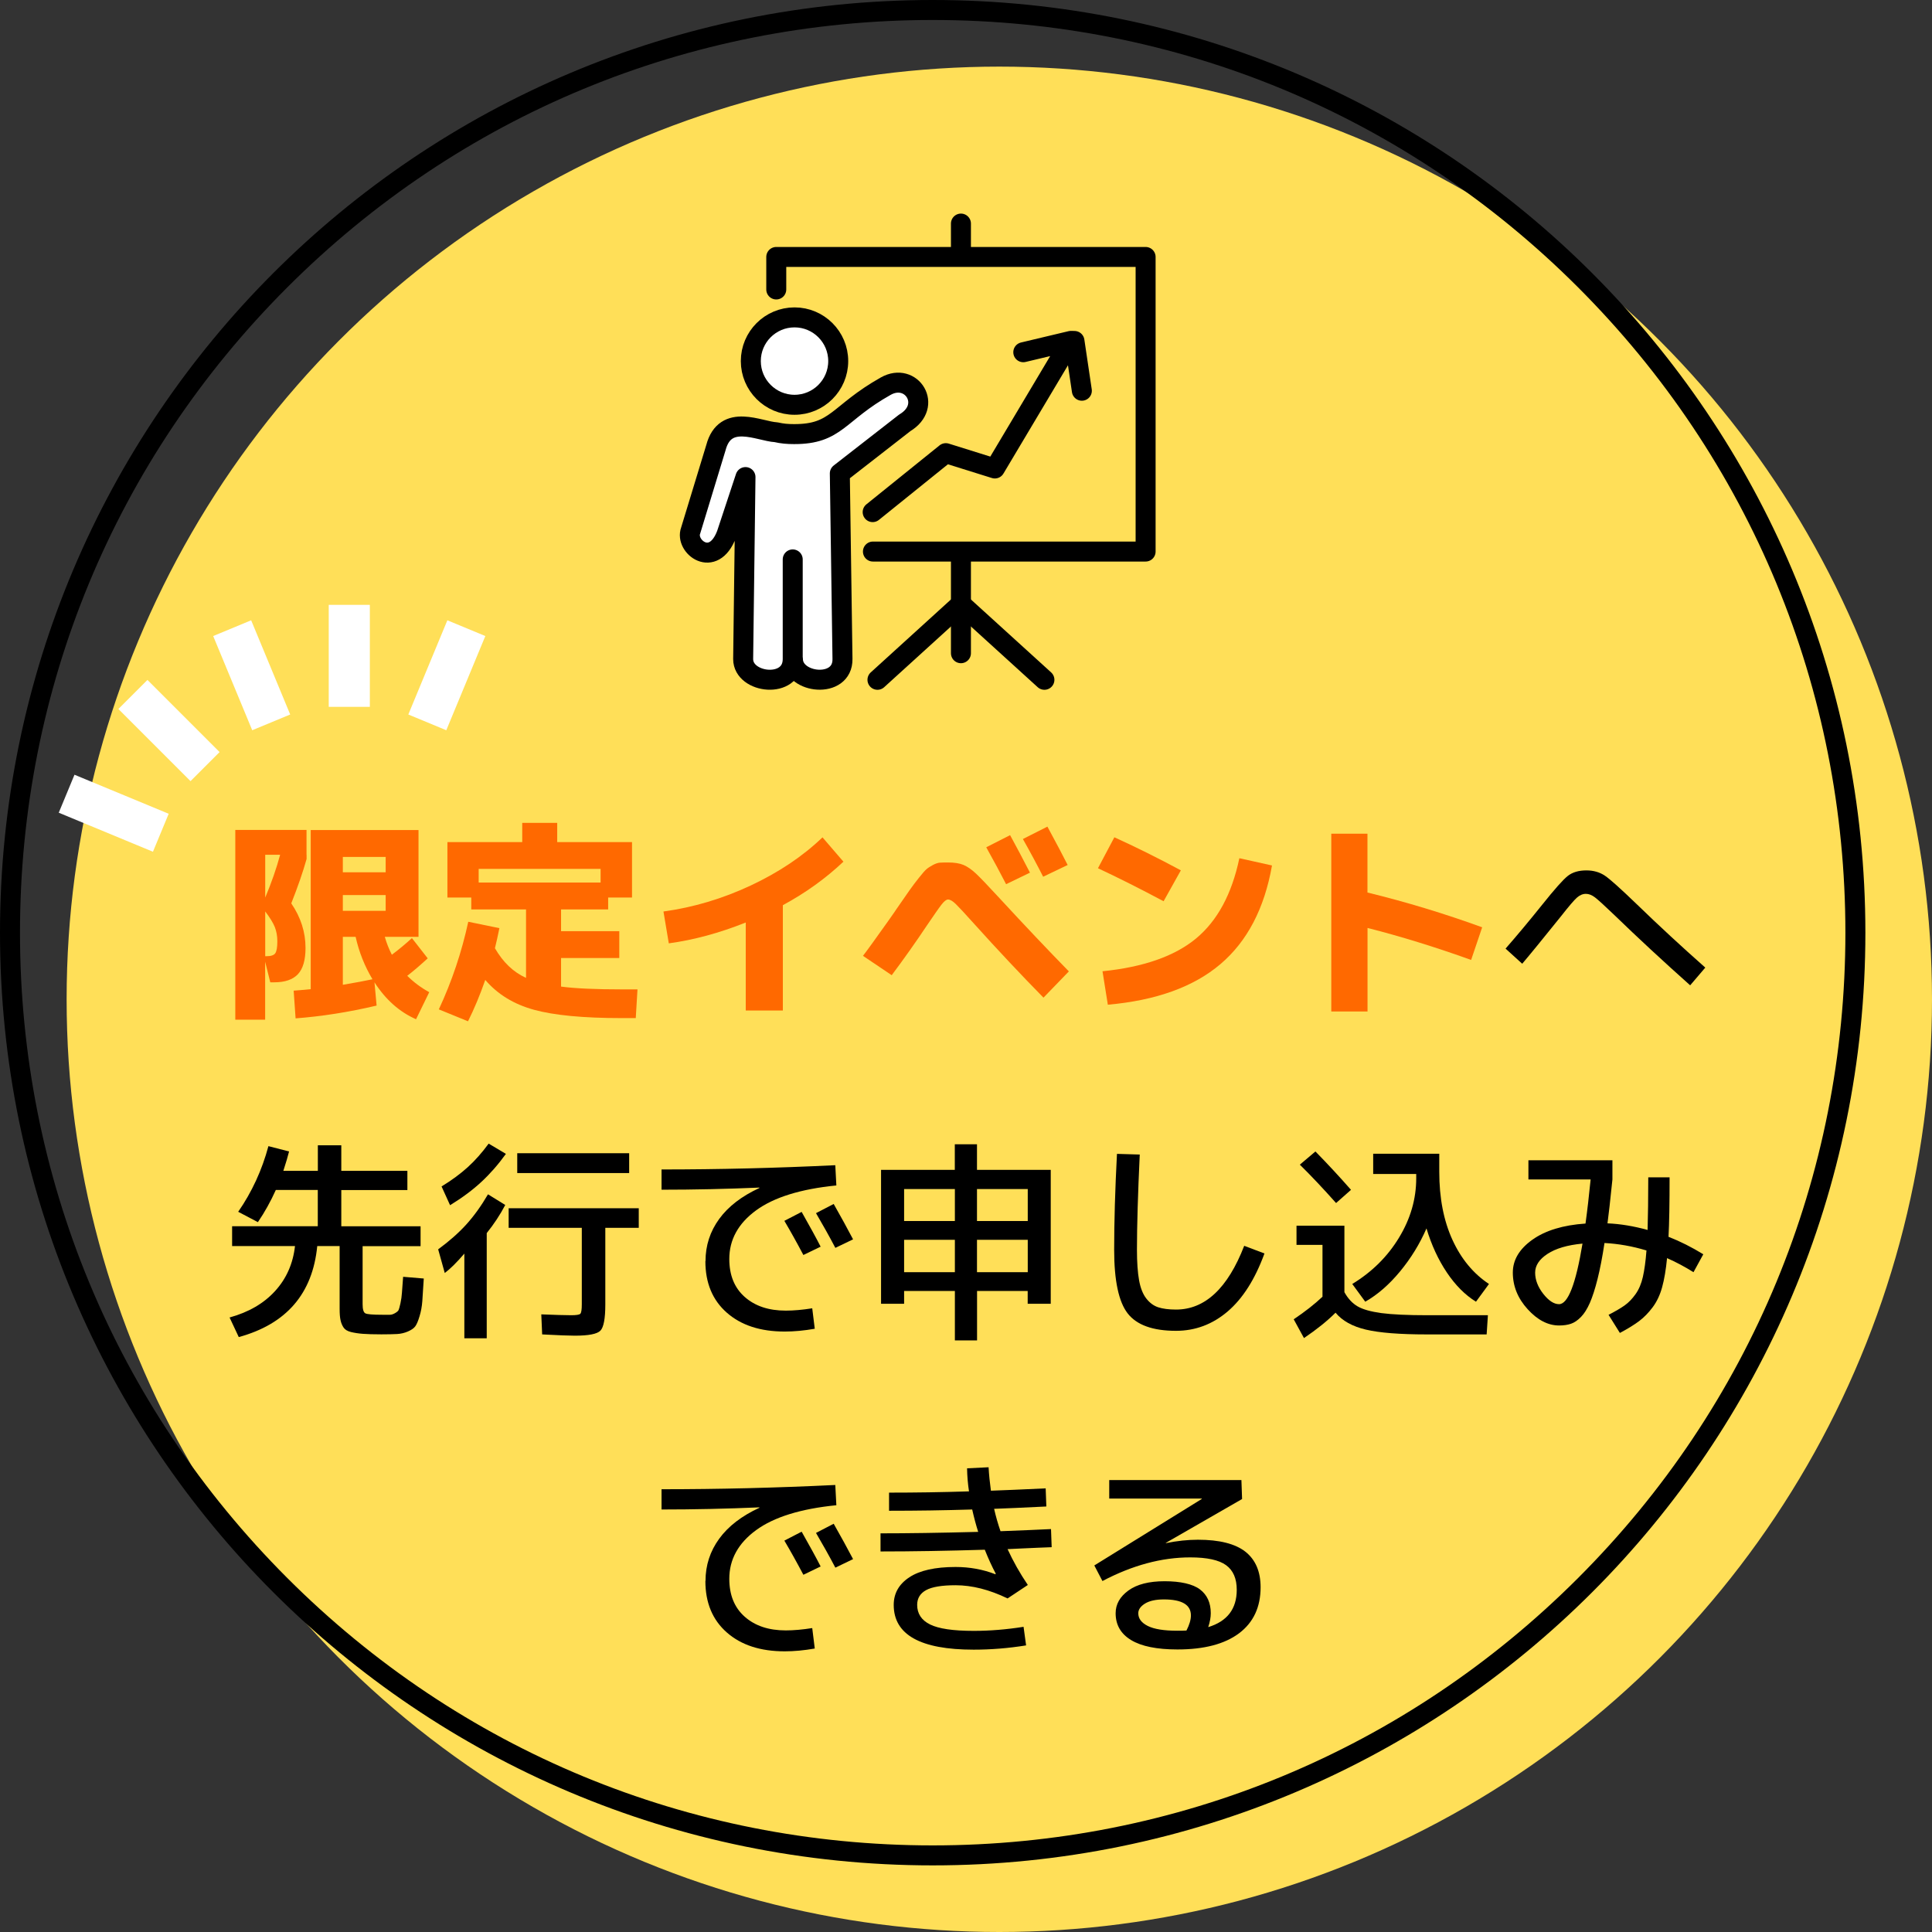 <?xml version="1.0" encoding="UTF-8"?><svg id="_レイヤー_2" xmlns="http://www.w3.org/2000/svg" viewBox="0 0 290 290"><rect x="0" y="0" width="290" height="290" fill="#333333" stroke="none"/><defs><style>.cls-1{fill:#fff;}.cls-1,.cls-2{stroke:#000;stroke-linecap:round;stroke-linejoin:round;stroke-width:3px;}.cls-3{fill:#ff6900;}.cls-2,.cls-4{fill:none;}.cls-5{fill:#ffdf58;}.cls-4{stroke:#fff;stroke-miterlimit:10;stroke-width:6.17px;}</style></defs><g id="_メルマガ登録のメリット"><g><circle class="cls-5" cx="150" cy="150" r="140"/><g><path class="cls-3" d="M46.02,128.3v.64c-.55,1.96-1.32,4.18-2.3,6.66,1.43,2.09,2.14,4.32,2.14,6.69,0,1.81-.38,3.12-1.14,3.94-.76,.81-1.95,1.22-3.57,1.22h-.58l-.77-3.1v8.71h-4.48v-28.48h10.69v3.74Zm-3.97,0h-2.24v6.43c.94-2.24,1.69-4.38,2.24-6.43Zm-2.24,8.51v6.72h.19c.66,0,1.1-.14,1.31-.43s.32-.89,.32-1.81c0-.79-.13-1.5-.38-2.14-.26-.64-.74-1.42-1.44-2.34Zm6.82-12.22h16.19v16.03h-5.06c.26,.92,.61,1.81,1.06,2.69,1.13-.85,2.13-1.69,3.01-2.5l2.37,3.04c-1.11,1.02-2.13,1.9-3.07,2.62,.96,.96,2.06,1.78,3.3,2.46l-1.98,4.06c-2.48-1.09-4.56-2.93-6.24-5.54l.32,3.49c-4.16,.98-8.21,1.62-12.16,1.92l-.29-4.16c1.17-.09,2.03-.16,2.56-.22v-23.9Zm4.83,6.34h6.43v-2.3h-6.43v2.3Zm0,3.42v2.37h6.43v-2.37h-6.43Zm4.45,12.64c-1.17-1.96-2.02-4.08-2.53-6.37h-1.92v7.2c1.9-.32,3.38-.6,4.45-.83Z"/><path class="cls-3" d="M95.69,148.5l-.26,4.32h-2.11c-5.76,0-10.15-.42-13.17-1.25-3.02-.83-5.46-2.32-7.31-4.48-.79,2.26-1.65,4.33-2.59,6.21l-4.38-1.79c1.96-4.2,3.43-8.59,4.42-13.15l4.67,.96c-.21,1.07-.44,2.07-.67,3.01,1.22,2.11,2.77,3.6,4.67,4.45v-10.27h-8.22v-1.79h-3.58v-8.32h11.23v-2.88h5.25v2.88h11.23v8.32h-3.58v1.79h-7.07v3.26h8.74v4.03h-8.74v4.29c2.09,.28,5.15,.42,9.18,.42h2.3Zm-23.84-16.03h18.3v-2.05h-18.3v2.05Z"/><path class="cls-3" d="M99.59,136.82c4.5-.62,8.86-1.92,13.09-3.9,4.22-1.98,7.82-4.39,10.78-7.23l3.14,3.65c-2.69,2.54-5.72,4.71-9.09,6.53v15.81h-5.57v-13.21c-3.95,1.58-7.8,2.62-11.55,3.13l-.8-4.77Z"/><path class="cls-3" d="M129.54,143.47c.17-.21,.65-.86,1.44-1.95,.79-1.09,1.58-2.2,2.38-3.33,.8-1.13,1.2-1.71,1.2-1.73,.92-1.32,1.58-2.27,1.98-2.85,.41-.58,.87-1.2,1.41-1.87,.53-.67,.91-1.1,1.14-1.29,.22-.19,.54-.39,.94-.61,.4-.21,.75-.33,1.04-.35s.7-.03,1.23-.03c.98,0,1.77,.13,2.35,.38,.59,.26,1.2,.68,1.84,1.28,.64,.6,1.82,1.83,3.55,3.71,3.84,4.16,7.31,7.82,10.4,10.98l-3.81,3.94c-3.33-3.39-6.82-7.1-10.46-11.14-1.32-1.47-2.22-2.44-2.69-2.9-.47-.46-.86-.69-1.18-.69-.26,0-.58,.26-.98,.77-.4,.51-1.1,1.53-2.13,3.04-1.71,2.56-3.49,5.08-5.34,7.55l-4.32-2.91Zm25.06-12.48l-3.58,1.73c-.85-1.66-1.85-3.51-2.98-5.54l3.58-1.82c.96,1.75,1.95,3.63,2.98,5.63Zm5.66-1.15l-3.68,1.76c-.9-1.77-1.91-3.66-3.04-5.66l3.68-1.86c1.36,2.52,2.38,4.44,3.04,5.76Z"/><path class="cls-3" d="M164.81,130.32l2.46-4.64c3.11,1.41,6.44,3.06,9.98,4.96l-2.59,4.64c-3.56-1.9-6.85-3.55-9.86-4.96Zm21.22-1.5l4.9,1.09c-1.13,6.44-3.71,11.38-7.73,14.8-4.02,3.42-9.66,5.46-16.91,6.1l-.8-5.02c6.14-.62,10.82-2.26,14.03-4.91,3.21-2.66,5.38-6.67,6.51-12.05Z"/><path class="cls-3" d="M199.82,125.14h5.44v8.83c5.78,1.41,11.52,3.15,17.22,5.22l-1.66,4.9c-5.4-1.94-10.58-3.54-15.55-4.8v12.54h-5.44v-26.69Z"/><path d="M228.49,144.66l-2.5-2.27c1.68-1.92,3.52-4.12,5.5-6.59,1.86-2.33,3.14-3.77,3.84-4.32s1.63-.83,2.78-.83c1.07,0,1.99,.26,2.77,.78,.78,.52,2.39,1.97,4.85,4.34,3.26,3.16,6.68,6.32,10.24,9.47l-2.27,2.66c-4.05-3.61-7.84-7.12-11.36-10.53-1.49-1.43-2.47-2.32-2.93-2.67-.46-.35-.91-.53-1.36-.53-.47,0-.92,.19-1.34,.56s-1.22,1.3-2.37,2.77c-2.8,3.48-4.75,5.87-5.86,7.17Z"/><path d="M35.75,181.9c2.07-2.99,3.58-6.27,4.54-9.86l3.1,.8c-.17,.7-.46,1.67-.86,2.91h5.18v-3.84h3.52v3.84h9.92v2.88h-9.92v5.44h11.9v2.98h-8.7v8.7c0,.77,.13,1.23,.4,1.38s1.11,.22,2.54,.22h1.17c.22,0,.47-.08,.75-.24,.28-.16,.45-.31,.53-.45,.07-.14,.17-.48,.29-1.04,.12-.55,.19-1.07,.22-1.55,.03-.48,.09-1.29,.18-2.42l3.1,.26c-.09,1.47-.16,2.61-.22,3.41-.06,.8-.2,1.56-.42,2.27-.21,.71-.43,1.22-.64,1.5-.21,.29-.58,.54-1.1,.77-.52,.22-1.06,.35-1.62,.38-.56,.03-1.34,.05-2.37,.05-1.19,0-2.12-.03-2.78-.08-.66-.05-1.25-.14-1.78-.27-.52-.13-.89-.35-1.1-.66-.21-.31-.37-.68-.46-1.1-.1-.43-.14-1-.14-1.73v-9.41h-3.36c-.7,7.15-4.63,11.7-11.78,13.66l-1.38-2.94c2.86-.79,5.14-2.11,6.83-3.97,1.7-1.86,2.69-4.11,2.99-6.75h-9.44v-2.98h12.86v-5.44h-6.3c-.77,1.71-1.66,3.32-2.69,4.83l-2.98-1.57Z"/><path d="M73.06,185.1v15.78h-3.36v-12.71c-1.13,1.32-2.11,2.29-2.94,2.91l-.99-3.55c1.66-1.22,3.07-2.46,4.22-3.73,1.15-1.27,2.24-2.78,3.26-4.53l2.59,1.6c-.77,1.47-1.7,2.88-2.78,4.22Zm-5.5-4.19l-1.28-2.82c1.54-.94,2.85-1.91,3.95-2.91,1.1-1,2.14-2.18,3.12-3.52l2.59,1.54c-1.17,1.62-2.41,3.03-3.7,4.22-1.29,1.2-2.85,2.36-4.69,3.49Zm28.32,.45v2.94h-5.02v11.52c0,2.11-.25,3.42-.74,3.92-.49,.5-1.77,.75-3.84,.75-.83,0-2.46-.06-4.9-.19l-.13-3.01c2.03,.08,3.52,.13,4.48,.13,.77,0,1.23-.07,1.38-.22,.15-.15,.22-.63,.22-1.44v-11.46h-10.98v-2.94h19.52Zm-18.24-5.28v-2.98h16.8v2.98h-16.8Z"/><path d="M105.9,189.3c0-2.35,.69-4.46,2.06-6.34s3.39-3.42,6.03-4.64v-.06c-4.91,.21-9.8,.32-14.69,.32v-3.04c8.53,0,17.23-.21,26.08-.64l.16,3.04c-5.35,.53-9.37,1.78-12.05,3.74-2.68,1.96-4.02,4.4-4.02,7.3,0,2.43,.77,4.33,2.32,5.7,1.55,1.37,3.6,2.05,6.16,2.05,1.19,0,2.52-.12,3.97-.35l.38,3.07c-1.6,.28-3.1,.42-4.51,.42-3.65,0-6.54-.94-8.69-2.83s-3.22-4.46-3.22-7.73Zm11.84-6.05l2.59-1.34c1.28,2.26,2.23,4,2.85,5.22l-2.59,1.25c-.98-1.86-1.93-3.56-2.85-5.12Zm4.74-1.15l2.66-1.38c1.09,1.92,2.06,3.69,2.91,5.31l-2.66,1.28c-.9-1.71-1.87-3.45-2.91-5.22Z"/><path d="M146.66,193.78v7.42h-3.33v-7.42h-7.62v1.92h-3.46v-20.1h11.07v-3.84h3.33v3.84h11.07v20.1h-3.46v-1.92h-7.62Zm-3.33-15.3h-7.62v4.8h7.62v-4.8Zm-7.62,7.62v4.86h7.62v-4.86h-7.62Zm10.94-7.62v4.8h7.62v-4.8h-7.62Zm0,12.48h7.62v-4.86h-7.62v4.86Z"/><path d="M167.66,173.2l3.42,.1c-.28,5.97-.42,10.74-.42,14.3,0,1.88,.11,3.4,.32,4.58,.21,1.17,.58,2.09,1.09,2.74,.51,.65,1.11,1.09,1.79,1.31s1.57,.34,2.66,.34c4.35,0,7.77-3.19,10.24-9.57l3.04,1.15c-1.41,3.86-3.25,6.76-5.52,8.7s-4.86,2.91-7.76,2.91c-3.48,0-5.89-.87-7.25-2.61-1.35-1.74-2.03-4.92-2.03-9.55,0-4.22,.14-9.02,.42-14.4Z"/><path d="M194.6,183.98h7.2v9.98c.53,.96,1.19,1.67,1.98,2.13,.79,.46,1.98,.79,3.57,1.01,1.59,.21,3.9,.32,6.93,.32h9.06l-.19,2.88h-9.02c-4.03,0-7.07-.24-9.1-.72-2.04-.48-3.56-1.33-4.56-2.54-1.24,1.24-2.82,2.51-4.74,3.81l-1.54-2.82c1.71-1.15,3.15-2.28,4.32-3.39v-7.78h-3.9v-2.88Zm8.19-5.38l-2.24,1.98c-1.94-2.18-3.75-4.1-5.44-5.76l2.34-1.98c1.88,1.92,3.66,3.84,5.34,5.76Zm11.33,5.79c-1.02,2.35-2.35,4.5-3.97,6.46-1.62,1.96-3.36,3.48-5.22,4.54l-1.95-2.66c2.97-1.81,5.31-4.13,7.02-6.96,1.72-2.83,2.58-5.8,2.58-8.91v-.64h-6.46v-3.04h9.92v2.72c0,3.93,.66,7.32,1.97,10.19,1.31,2.87,3.14,5.08,5.49,6.64l-1.95,2.66c-1.62-1-3.08-2.46-4.37-4.38-1.29-1.92-2.31-4.13-3.06-6.62Z"/><path d="M234.02,198.96c-1.66,0-3.24-.82-4.72-2.45-1.48-1.63-2.22-3.46-2.22-5.49,0-1.9,.98-3.54,2.93-4.93,1.95-1.39,4.61-2.2,7.98-2.43,.28-2.03,.53-4.23,.77-6.62h-9.34v-2.88h12.61v2.88c-.32,3.13-.57,5.33-.74,6.59,1.94,.08,3.95,.42,6.02,.99,.06-2.15,.1-4.79,.1-7.9h3.2c0,3.93-.05,6.9-.16,8.93,1.75,.68,3.49,1.56,5.22,2.62l-1.47,2.69c-1.3-.81-2.62-1.52-3.97-2.11-.17,1.75-.42,3.21-.74,4.37s-.79,2.16-1.41,2.99-1.29,1.52-2,2.06-1.69,1.15-2.93,1.81l-1.7-2.72c1.07-.55,1.88-1.03,2.45-1.44,.56-.4,1.1-.96,1.6-1.66,.5-.7,.87-1.57,1.1-2.59,.23-1.02,.42-2.35,.54-3.97-2.11-.64-4.21-1.01-6.3-1.12-.32,2.11-.67,3.91-1.04,5.39-.37,1.48-.76,2.68-1.15,3.58-.4,.91-.84,1.62-1.34,2.13-.5,.51-1,.85-1.5,1.02-.5,.17-1.09,.26-1.78,.26Zm3.52-12.29c-2.26,.21-4.01,.73-5.25,1.54s-1.86,1.75-1.86,2.82,.41,2.15,1.22,3.18,1.6,1.55,2.37,1.55c1.34,0,2.52-3.03,3.52-9.09Z"/><path d="M105.9,237.3c0-2.35,.69-4.46,2.06-6.34s3.39-3.42,6.03-4.64v-.06c-4.91,.21-9.8,.32-14.69,.32v-3.04c8.53,0,17.23-.21,26.08-.64l.16,3.04c-5.35,.53-9.37,1.78-12.05,3.74-2.68,1.96-4.02,4.4-4.02,7.3,0,2.43,.77,4.33,2.32,5.7,1.55,1.37,3.6,2.05,6.16,2.05,1.19,0,2.52-.12,3.97-.35l.38,3.07c-1.6,.28-3.1,.42-4.51,.42-3.65,0-6.54-.94-8.69-2.83s-3.22-4.46-3.22-7.73Zm11.84-6.05l2.59-1.34c1.28,2.26,2.23,4,2.85,5.22l-2.59,1.25c-.98-1.86-1.93-3.56-2.85-5.12Zm4.74-1.15l2.66-1.38c1.09,1.92,2.06,3.69,2.91,5.31l-2.66,1.28c-.9-1.71-1.87-3.45-2.91-5.22Z"/><path d="M149.42,236.27l.06-.03c-.58-1.09-1.13-2.29-1.66-3.62-5.63,.17-10.85,.26-15.65,.26v-2.72c4.03,0,8.92-.07,14.66-.22-.32-1-.62-2.12-.9-3.36-4.22,.13-8.38,.19-12.48,.19v-2.72c3.95,0,7.95-.06,12-.19-.17-1.11-.27-2.26-.29-3.46l3.23-.16c.06,1.11,.18,2.28,.35,3.52,1.81-.06,4.55-.18,8.22-.35l.1,2.72c-3.5,.17-6.11,.29-7.84,.35,.26,1.15,.58,2.27,.96,3.36,3.33-.13,5.86-.23,7.58-.32l.1,2.72c-.64,.02-1.33,.05-2.06,.08-.74,.03-1.56,.07-2.46,.11-.91,.04-1.61,.08-2.1,.1,.83,1.81,1.84,3.61,3.04,5.38l-3.04,2.02c-2.73-1.32-5.33-1.98-7.81-1.98-2.07,0-3.55,.25-4.43,.74-.89,.49-1.33,1.23-1.33,2.21,0,1.32,.65,2.3,1.94,2.94,1.29,.64,3.47,.96,6.54,.96,2.41,0,4.91-.2,7.49-.61l.38,2.79c-2.67,.43-5.29,.64-7.87,.64-8,0-12-2.24-12-6.72,0-1.73,.78-3.11,2.34-4.14,1.56-1.03,3.87-1.55,6.94-1.55,2.11,0,4.11,.36,5.98,1.09Z"/><path d="M181.35,244.24c2.86-.87,4.29-2.74,4.29-5.6,0-1.69-.53-2.92-1.6-3.7-1.07-.78-2.86-1.17-5.38-1.17-4.29,0-8.68,1.18-13.18,3.55l-1.22-2.34,16.13-9.98v-.06h-13.89v-2.78h19.84l.1,2.85-11.46,6.59,.03,.03c1.69-.34,3.28-.51,4.8-.51,3.22,0,5.59,.6,7.12,1.79,1.52,1.2,2.29,2.98,2.29,5.34,0,2.99-1.08,5.29-3.23,6.91-2.16,1.62-5.24,2.43-9.25,2.43-3.09,0-5.41-.47-6.96-1.41-1.55-.94-2.32-2.28-2.32-4.03,0-1.34,.64-2.48,1.92-3.41,1.28-.93,3.09-1.39,5.44-1.39s4.22,.41,5.3,1.23c1.08,.82,1.62,2.01,1.62,3.57,0,.64-.13,1.33-.38,2.08Zm-3.26,.51c.45-.87,.67-1.63,.67-2.27,0-1.6-1.35-2.4-4.06-2.4-1.22,0-2.16,.21-2.83,.62-.67,.42-1.01,.9-1.01,1.46,0,.79,.47,1.42,1.42,1.9,.95,.48,2.44,.72,4.46,.72,.62,0,1.07-.01,1.34-.03Z"/></g><g><path class="cls-1" d="M118.99,83.97v14.96c0,4.55-7.44,3.7-7.44,0l.35-27.32-2.84,8.59c-1.99,5.23-6.29,1.82-5.39-.56l3.79-12.44c1.38-5.26,6.55-2.44,9.03-2.32,.9,.21,1.72,.28,2.68,.28,6.44,.03,6.56-3.14,13.79-7.2,3.87-2.17,7.13,2.95,2.85,5.51l-9.75,7.59,.4,27.86c.06,4.55-7.44,3.72-7.44,0"/><path class="cls-1" d="M119.26,47.64c3.62,0,6.56,2.94,6.56,6.56s-2.94,6.56-6.56,6.56-6.56-2.94-6.56-6.56,2.94-6.56,6.56-6.56h0Z"/><polyline class="cls-2" points="130.99 76.87 141.97 68.02 149.33 70.32 160.74 51.17 153.6 52.87"/><line class="cls-2" x1="161.28" y1="51.18" x2="162.39" y2="58.65"/><polyline class="cls-2" points="116.52 43.45 116.52 38.57 171.96 38.57 171.96 82.79 131.03 82.79"/><line class="cls-2" x1="144.24" y1="82.92" x2="144.24" y2="98.05"/><line class="cls-2" x1="144.24" y1="38.39" x2="144.24" y2="33.56"/><line class="cls-2" x1="144.33" y1="90.73" x2="156.77" y2="102.04"/><line class="cls-2" x1="144.15" y1="90.73" x2="131.71" y2="102.04"/></g><g><line class="cls-4" x1="34.85" y1="94.29" x2="40.71" y2="108.43"/><line class="cls-4" x1="52.43" y1="90.79" x2="52.43" y2="106.1"/><line class="cls-4" x1="70" y1="94.29" x2="64.14" y2="108.43"/><line class="cls-4" x1="10" y1="119.14" x2="24.14" y2="125"/><line class="cls-4" x1="19.95" y1="104.24" x2="30.78" y2="115.07"/></g><path d="M140,3c36.59,0,71,14.25,96.87,40.13,25.88,25.88,40.13,60.28,40.13,96.87s-14.25,71-40.13,96.87c-25.88,25.88-60.28,40.13-96.87,40.13s-71-14.25-96.87-40.13S3,176.59,3,140,17.25,69,43.13,43.13,103.41,3,140,3m0-3C62.68,0,0,62.68,0,140s62.68,140,140,140,140-62.68,140-140S217.32,0,140,0h0Z"/></g></g></svg>